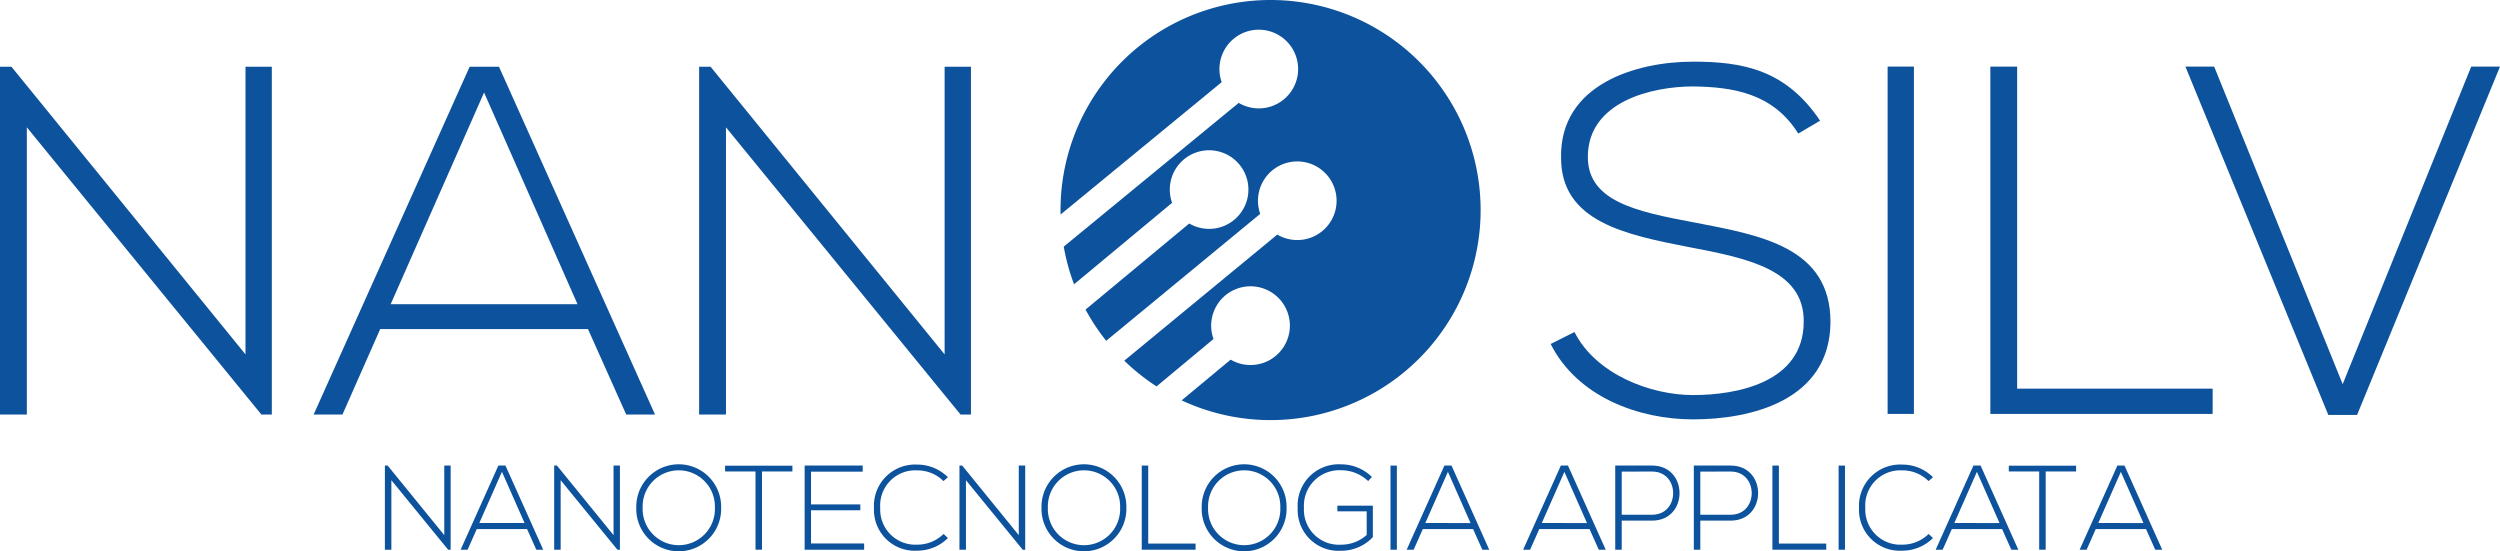 <svg xmlns="http://www.w3.org/2000/svg" xmlns:xlink="http://www.w3.org/1999/xlink" width="272.159" height="60" viewBox="0 0 272.159 60">
  <defs>
    <clipPath id="clip-path">
      <rect id="Rectangle_587" data-name="Rectangle 587" width="272.159" height="60" fill="#0d529c"/>
    </clipPath>
  </defs>
  <g id="Group_582" data-name="Group 582" transform="translate(0 0)">
    <path id="Path_697" data-name="Path 697" d="M26.725,4.1V35.42L1.244,4.1H0V41.965H2.922V10.7L28.455,41.965h1.136V4.1Z" transform="translate(0 3.162)" fill="#0d529c"/>
    <path id="Path_698" data-name="Path 698" d="M53.3,41.966l-4.164-9.307H26.519l-4.11,9.307H19.271L36.256,4.1h3.191L56.436,41.966ZM48,29.955,37.826,6.91,27.657,29.955Z" transform="translate(14.872 3.162)" fill="#0d529c"/>
    <path id="Path_699" data-name="Path 699" d="M44.273,4.1,69.754,35.421V4.1H72.62V41.965H71.485L45.951,10.7V41.965H43.029V4.1Z" transform="translate(33.081 3.162)" fill="#0d529c"/>
    <g id="Group_581" data-name="Group 581" transform="translate(0 0)">
      <g id="Group_580" data-name="Group 580" clip-path="url(#clip-path)">
        <path id="Path_700" data-name="Path 700" d="M122.373,11.624c-2.755-4.43-7.184-5.076-11.452-5.13-4.428,0-11.452,1.621-11.452,7.671,0,4.807,5.185,5.943,11.559,7.13,7.292,1.4,14.855,2.7,14.855,10.857-.055,8.536-8.642,10.586-14.963,10.586-5.888,0-12.586-2.429-15.5-8.209l2.594-1.3c2.321,4.593,8.264,6.862,12.909,6.862s12.046-1.3,12.046-7.995c.055-5.67-6.213-6.914-12.425-8.1-6.914-1.35-13.99-2.753-13.99-9.721-.163-7.995,8.156-10.48,14.369-10.48,5.4,0,10.1.865,13.829,6.429Z" transform="translate(73.389 2.917)" fill="#0d529c"/>
        <rect id="Rectangle_584" data-name="Rectangle 584" width="2.862" height="37.813" transform="translate(205.493 7.248)" fill="#0d529c"/>
        <path id="Path_701" data-name="Path 701" d="M125.394,4.1V39.157h21.283V41.91h-24.2V4.1Z" transform="translate(94.2 3.152)" fill="#0d529c"/>
        <path id="Path_702" data-name="Path 702" d="M168.727,4.1,153.169,42.018h-3.133L134.48,4.1h3.131L151.6,38.669,165.593,4.1Z" transform="translate(103.432 3.152)" fill="#0d529c"/>
        <path id="Path_703" data-name="Path 703" d="M23.985,28.648l6.164,7.577V28.648h.694v9.161h-.274L24.39,30.244v7.565h-.706V28.648Z" transform="translate(18.216 22.035)" fill="#0d529c"/>
        <path id="Path_704" data-name="Path 704" d="M36.581,37.809l-1.008-2.25H30.1l-1,2.25h-.759l4.11-9.161h.771l4.11,9.161ZM35.3,34.9l-2.461-5.575L30.378,34.9Z" transform="translate(21.804 22.035)" fill="#0d529c"/>
        <path id="Path_705" data-name="Path 705" d="M34.4,28.648l6.164,7.577V28.648h.693v9.161h-.274l-6.178-7.565v7.565H34.1V28.648Z" transform="translate(26.23 22.035)" fill="#0d529c"/>
        <path id="Path_706" data-name="Path 706" d="M48.392,33.3a4.621,4.621,0,1,1-9.238-.025,4.62,4.62,0,1,1,9.238.025m-8.545-.012a3.935,3.935,0,1,0,7.864,0,3.934,3.934,0,1,0-7.864,0" transform="translate(30.114 21.973)" fill="#0d529c"/>
        <path id="Path_707" data-name="Path 707" d="M47.929,29.284h-3.31v-.628h7.328v.628H48.635V37.8h-.706Z" transform="translate(34.318 22.041)" fill="#0d529c"/>
        <path id="Path_708" data-name="Path 708" d="M50.208,32.875h5.366v.64H50.208v3.613h5.783v.681H49.514V28.648h6.321v.667H50.208Z" transform="translate(38.083 22.035)" fill="#0d529c"/>
        <path id="Path_709" data-name="Path 709" d="M61.829,36.584a4.716,4.716,0,0,1-3.337,1.375,4.441,4.441,0,0,1-4.711-4.633,4.484,4.484,0,0,1,4.711-4.738,4.716,4.716,0,0,1,3.337,1.375l-.485.419a4.006,4.006,0,0,0-2.852-1.164,3.819,3.819,0,0,0-4.03,4.081,3.821,3.821,0,0,0,4.03,4.005,4.093,4.093,0,0,0,2.866-1.166Z" transform="translate(41.364 21.989)" fill="#0d529c"/>
        <path id="Path_710" data-name="Path 710" d="M59.34,28.648,65.5,36.225V28.648H66.2v9.161h-.274l-6.178-7.565v7.565h-.706V28.648Z" transform="translate(45.408 22.035)" fill="#0d529c"/>
        <path id="Path_711" data-name="Path 711" d="M73.327,33.3a4.621,4.621,0,1,1-9.238-.025,4.62,4.62,0,1,1,9.238.025m-8.545-.012a3.936,3.936,0,1,0,7.866,0,3.935,3.935,0,1,0-7.866,0" transform="translate(49.293 21.973)" fill="#0d529c"/>
        <path id="Path_712" data-name="Path 712" d="M70.963,28.648V37.14h5.155v.669H70.257V28.648Z" transform="translate(54.037 22.035)" fill="#0d529c"/>
        <path id="Path_713" data-name="Path 713" d="M83.185,33.3a4.621,4.621,0,1,1-9.238-.025,4.62,4.62,0,1,1,9.238.025m-8.545-.012a3.935,3.935,0,1,0,7.864,0,3.934,3.934,0,1,0-7.864,0" transform="translate(56.875 21.973)" fill="#0d529c"/>
        <path id="Path_714" data-name="Path 714" d="M87.523,30.393a4.256,4.256,0,0,0-2.944-1.178A3.865,3.865,0,0,0,80.535,33.3a3.808,3.808,0,0,0,4.044,4.018,4.131,4.131,0,0,0,2.786-1.06V33.69H84.172v-.616h3.862V36.5a4.732,4.732,0,0,1-3.455,1.479,4.447,4.447,0,0,1-4.725-4.672,4.476,4.476,0,0,1,4.725-4.736,4.779,4.779,0,0,1,3.351,1.373Z" transform="translate(61.418 21.978)" fill="#0d529c"/>
        <rect id="Rectangle_585" data-name="Rectangle 585" width="0.693" height="9.161" transform="translate(151.374 50.684)" fill="#0d529c"/>
        <path id="Path_715" data-name="Path 715" d="M94.794,37.809l-1.008-2.25H88.317l-1,2.25h-.759l4.11-9.161h.771l4.108,9.161Zm-1.283-2.9L91.05,29.329,88.589,34.9Z" transform="translate(66.577 22.035)" fill="#0d529c"/>
        <path id="Path_716" data-name="Path 716" d="M101.96,37.809l-1.008-2.25H95.483l-1,2.25h-.759l4.108-9.161h.775l4.108,9.161Zm-1.283-2.9-2.461-5.575L95.757,34.9Z" transform="translate(72.089 22.035)" fill="#0d529c"/>
        <path id="Path_717" data-name="Path 717" d="M100.1,34.642v3.167h-.706V28.648h4.018c3.977,0,3.977,5.994,0,5.994Zm0-5.339V34h3.312c3.048,0,3.048-4.7,0-4.7Z" transform="translate(76.446 22.035)" fill="#0d529c"/>
        <path id="Path_718" data-name="Path 718" d="M104.935,34.642v3.167h-.706V28.648h4.016c3.979,0,3.979,5.994,0,5.994Zm0-5.339V34h3.31c3.05,0,3.05-4.7,0-4.7Z" transform="translate(80.166 22.035)" fill="#0d529c"/>
        <path id="Path_719" data-name="Path 719" d="M109.771,28.648V37.14h5.157v.669h-5.863V28.648Z" transform="translate(83.885 22.035)" fill="#0d529c"/>
        <rect id="Rectangle_586" data-name="Rectangle 586" width="0.693" height="9.161" transform="translate(200.159 50.684)" fill="#0d529c"/>
        <path id="Path_720" data-name="Path 720" d="M122.446,36.584a4.716,4.716,0,0,1-3.337,1.375,4.443,4.443,0,0,1-4.713-4.633,4.486,4.486,0,0,1,4.713-4.738,4.716,4.716,0,0,1,3.337,1.375l-.485.419a4.006,4.006,0,0,0-2.852-1.164,3.819,3.819,0,0,0-4.03,4.081,3.821,3.821,0,0,0,4.03,4.005,4.093,4.093,0,0,0,2.866-1.166Z" transform="translate(87.985 21.989)" fill="#0d529c"/>
        <path id="Path_721" data-name="Path 721" d="M127.346,37.809l-1.008-2.25h-5.468l-1,2.25h-.759l4.11-9.161H124l4.108,9.161Zm-1.283-2.9L123.6,29.329,121.143,34.9Z" transform="translate(91.614 22.035)" fill="#0d529c"/>
        <path id="Path_722" data-name="Path 722" d="M126.921,29.284h-3.31v-.628h7.328v.628h-3.312V37.8h-.706Z" transform="translate(95.073 22.041)" fill="#0d529c"/>
        <path id="Path_723" data-name="Path 723" d="M136.2,37.809l-1.008-2.25h-5.47l-.994,2.25h-.759l4.11-9.161h.773l4.108,9.161Zm-1.283-2.9-2.461-5.575L130,34.9Z" transform="translate(98.428 22.035)" fill="#0d529c"/>
        <path id="Path_724" data-name="Path 724" d="M83.2,32.159a4.285,4.285,0,1,1,.58,6.992l-5.332,4.433A22.867,22.867,0,1,0,65.259,22.866c0,.161.007.32.011.483L82.805,8.943A4.283,4.283,0,1,1,84.659,11.2L65.611,26.848a22.624,22.624,0,0,0,1.122,4.1l10.673-8.869a4.279,4.279,0,1,1,1.866,2.25L67.985,33.7A22.714,22.714,0,0,0,70.232,37.1L87,23.28a4.279,4.279,0,1,1,1.858,2.257L72.2,39.264a22.766,22.766,0,0,0,3.514,2.8l6.2-5.162A4.28,4.28,0,0,1,83.2,32.159" transform="translate(50.193 0.001)" fill="#0d529c"/>
        <path id="Path_725" data-name="Path 725" d="M82.6,6.162c.28,0,.939-.419.359-.419-.28,0-.939.419-.359.419" transform="translate(63.35 4.418)" fill="#0d529c"/>
      </g>
    </g>
  </g>
</svg>
